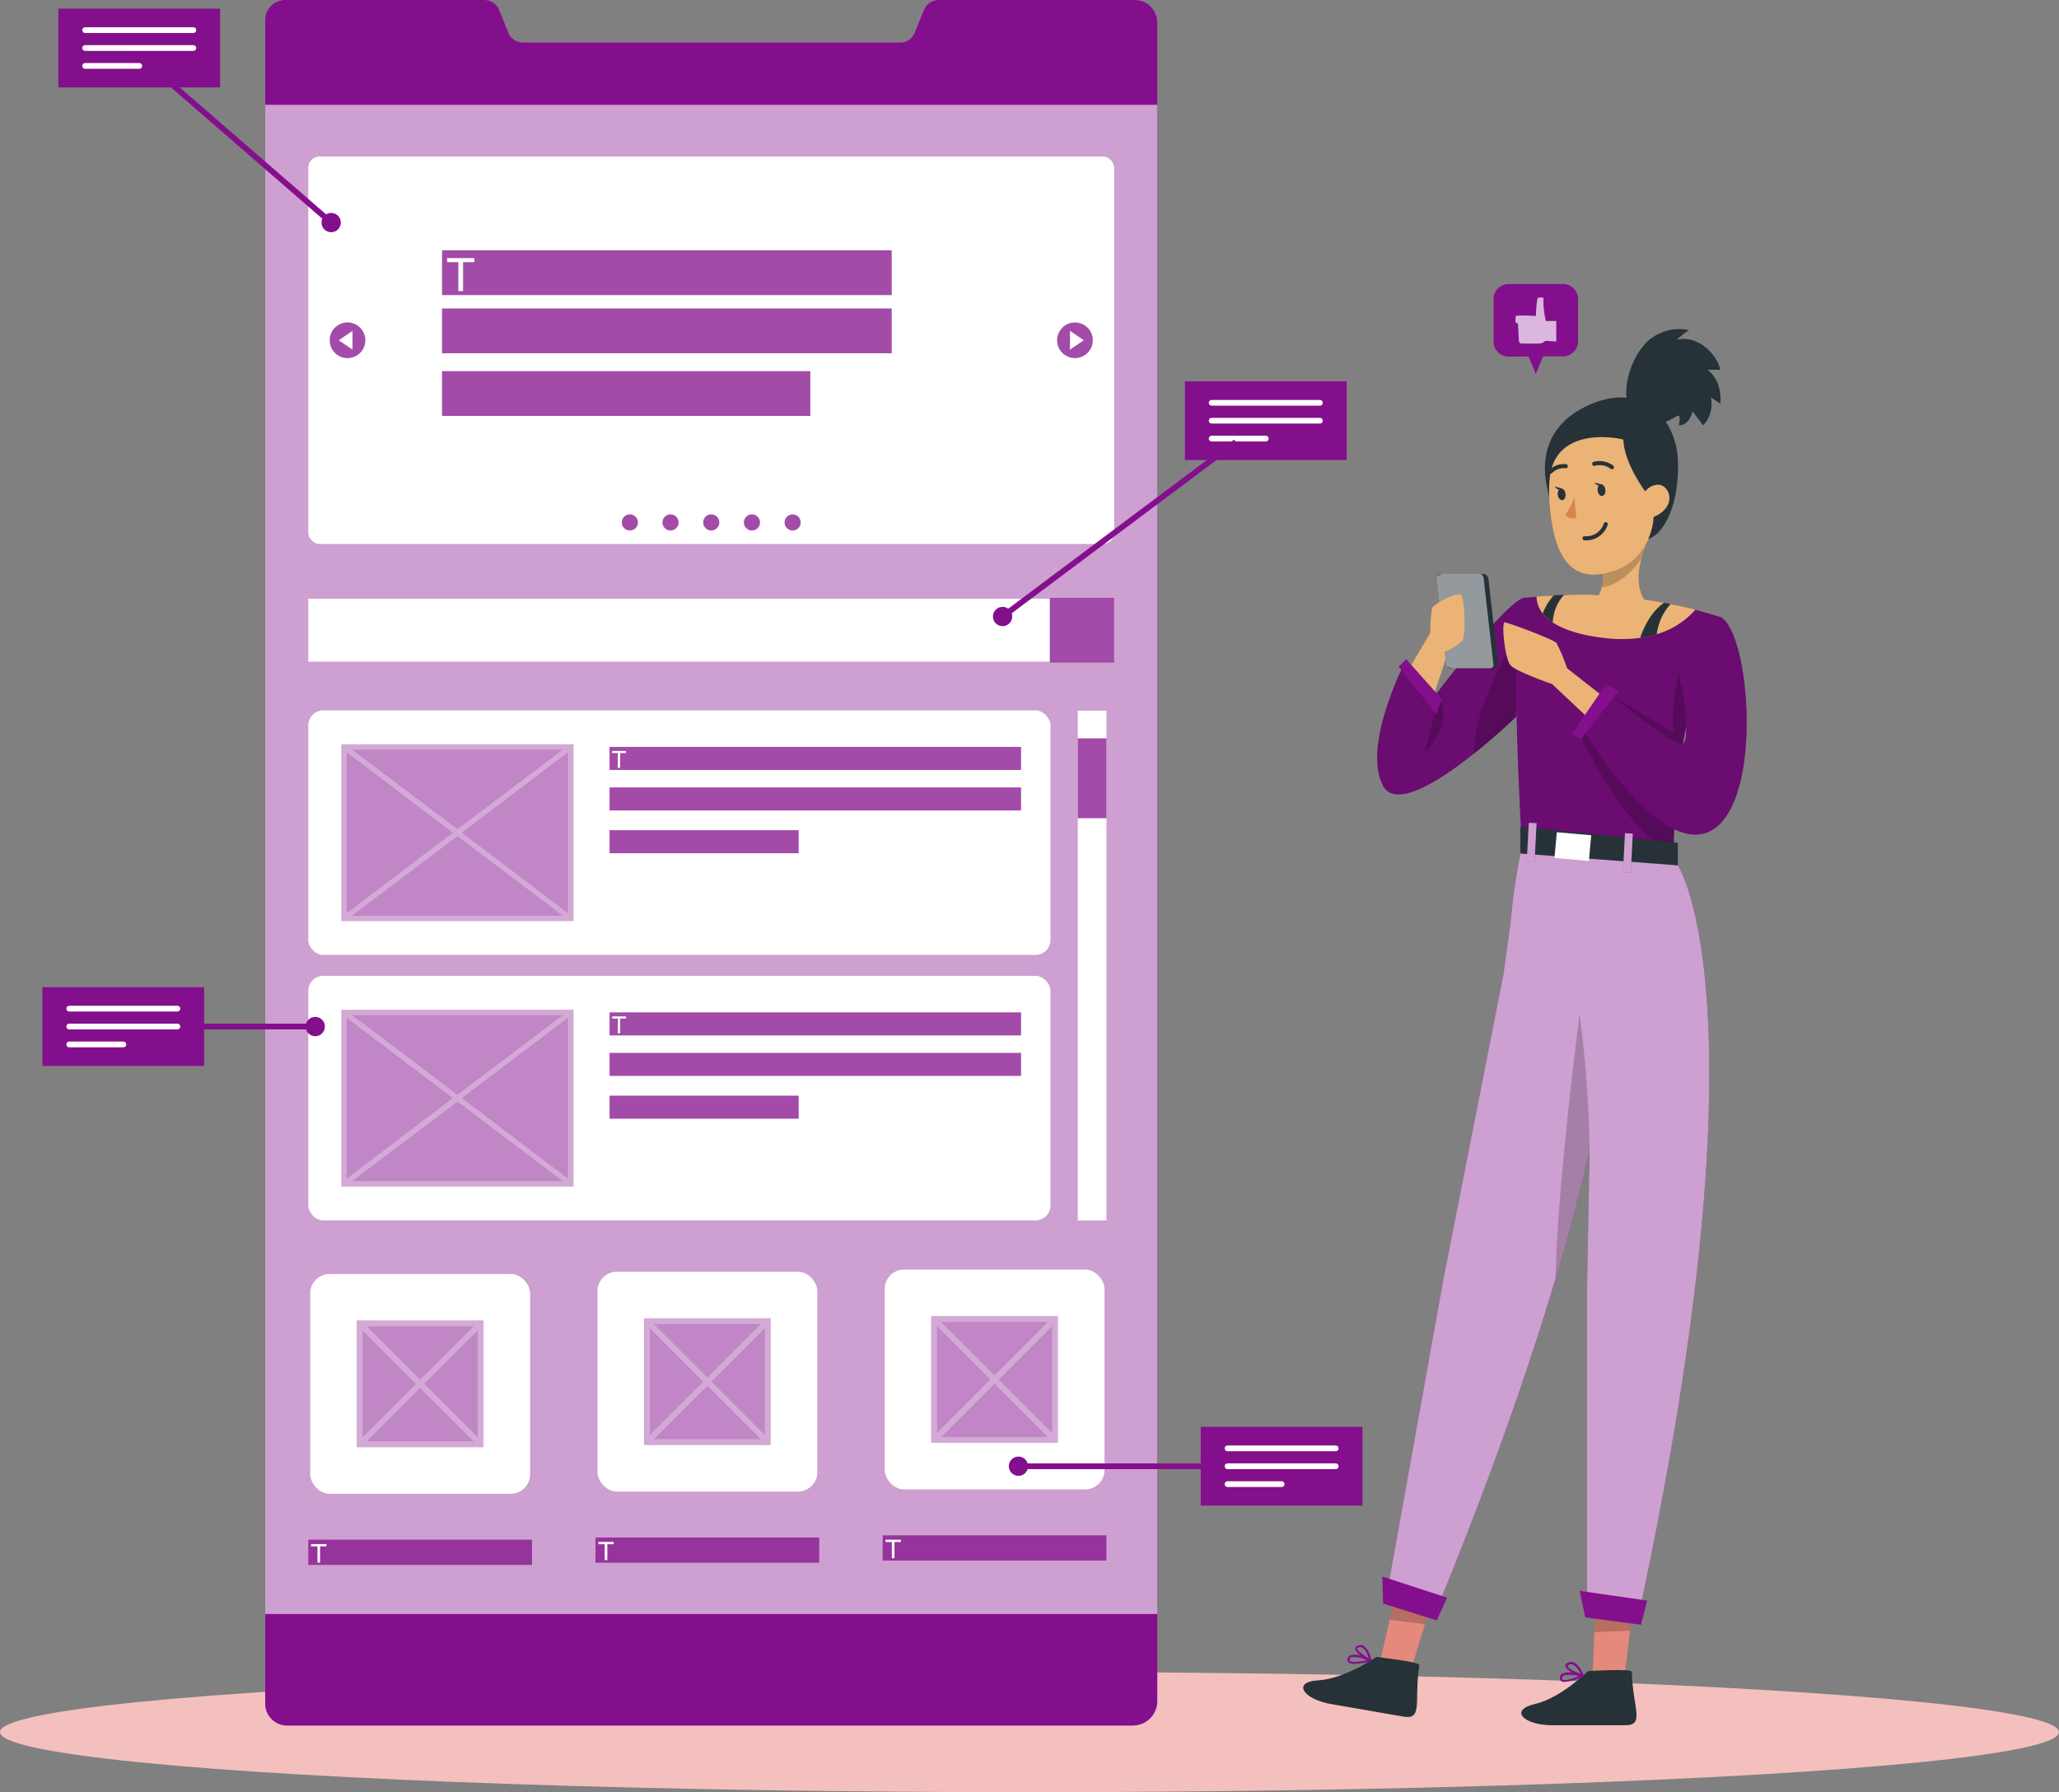<svg xmlns="http://www.w3.org/2000/svg" width="358.035" height="311.667" viewBox="0 0 358.035 311.667">
  <rect x="0" y="0" width="358.035" height="311.667" fill="#808080" stroke="none"/>
  <g id="Mobile_UX-rafiki" data-name="Mobile UX-rafiki" transform="translate(-56.11 -90)">
    <g id="freepik--Shadow--inject-2" transform="translate(56.11 380.763)">
      <ellipse id="freepik--path--inject-2" cx="179.017" cy="10.452" rx="179.017" ry="10.452" fill="#f3c0be"/>
    </g>
    <g id="freepik--Ux--inject-2" transform="translate(102.226 90)">
      <path id="Trazado_9869" data-name="Trazado 9869" d="M261.173,93.924V385.8a4.266,4.266,0,0,1-4.33,4.266H109.928a3.822,3.822,0,0,1-3.869-3.915V93.573A3.444,3.444,0,0,1,109.374,90h34.882a2.714,2.714,0,0,1,2.484,1.736l1.6,3.933a2.714,2.714,0,0,0,2.484,1.717h65.674a2.687,2.687,0,0,0,2.484-1.69l1.6-3.952A2.77,2.77,0,0,1,223.059,90h34.365a3.9,3.9,0,0,1,3.749,3.924Z" transform="translate(-106.057 -90)" fill="#840f8c"/>
      <path id="Trazado_9870" data-name="Trazado 9870" d="M261.173,93.924V385.8a4.266,4.266,0,0,1-4.33,4.266H109.928a3.822,3.822,0,0,1-3.869-3.915V93.573A3.444,3.444,0,0,1,109.374,90h34.882a2.714,2.714,0,0,1,2.484,1.736l1.6,3.933a2.714,2.714,0,0,0,2.484,1.717h65.674a2.687,2.687,0,0,0,2.484-1.69l1.6-3.952A2.77,2.77,0,0,1,223.059,90h34.365a3.9,3.9,0,0,1,3.749,3.924Z" transform="translate(-106.057 -90)" fill="#fff" opacity="0.6"/>
      <rect id="Rectángulo_295" data-name="Rectángulo 295" width="38.234" height="38.234" rx="3.38" transform="translate(7.832 221.544)" fill="#fff"/>
      <rect id="Rectángulo_296" data-name="Rectángulo 296" width="22.039" height="22.039" transform="translate(15.92 229.632)" fill="#840f8c" opacity="0.5"/>
      <path id="Trazado_9871" data-name="Trazado 9871" d="M123.3,338.71v22.039h22.048V338.71Zm10.313,11.024-9.3,9.3v-18.6Zm-8.587-10.008h18.6l-9.3,9.288Zm9.3,10.719,9.3,9.3h-18.6Zm.711-.711,9.3-9.3v18.6Z" transform="translate(-107.38 -109.078)" fill="#fff" opacity="0.3"/>
      <rect id="Rectángulo_297" data-name="Rectángulo 297" width="38.908" height="4.386" transform="translate(7.49 267.755)" fill="#840f8c" opacity="0.75"/>
      <path id="Trazado_9872" data-name="Trazado 9872" d="M115.808,381.227H114.7v-.4h2.668v.4H116.26v2.825h-.452Z" transform="translate(-106.72 -112.309)" fill="#fff"/>
      <rect id="Rectángulo_298" data-name="Rectángulo 298" width="38.234" height="38.234" rx="3.38" transform="translate(57.773 221.156)" fill="#fff"/>
      <rect id="Rectángulo_299" data-name="Rectángulo 299" width="22.039" height="22.039" transform="translate(65.861 229.254)" fill="#840f8c" opacity="0.5"/>
      <path id="Trazado_9873" data-name="Trazado 9873" d="M177.39,338.3v22.039h22.048V338.3ZM187.7,349.324l-9.3,9.288V340.027Zm-8.587-10.009h18.6l-9.3,9.288Zm9.3,10.71,9.3,9.3h-18.6Zm.711-.711,9.3-9.3v18.6Z" transform="translate(-111.529 -109.046)" fill="#fff" opacity="0.3"/>
      <rect id="Rectángulo_300" data-name="Rectángulo 300" width="38.908" height="4.386" transform="translate(57.431 267.376)" fill="#840f8c" opacity="0.75"/>
      <path id="Trazado_9874" data-name="Trazado 9874" d="M169.908,380.817H168.8v-.4h2.668v.4H170.36v2.77h-.452Z" transform="translate(-110.87 -112.277)" fill="#fff"/>
      <rect id="Rectángulo_301" data-name="Rectángulo 301" width="38.234" height="38.234" rx="3.38" transform="translate(107.714 220.778)" fill="#fff"/>
      <rect id="Rectángulo_302" data-name="Rectángulo 302" width="22.039" height="22.039" transform="translate(115.802 228.875)" fill="#840f8c" opacity="0.5"/>
      <path id="Trazado_9875" data-name="Trazado 9875" d="M231.48,337.89v22.039h22.039V337.89Zm10.3,11.015-9.288,9.3V339.617Zm-8.577-9.99h18.6l-9.3,9.3Zm9.3,10.729,9.3,9.3h-18.6Zm.711-.72,9.3-9.288v18.586Z" transform="translate(-115.678 -109.015)" fill="#fff" opacity="0.3"/>
      <rect id="Rectángulo_303" data-name="Rectángulo 303" width="38.908" height="4.386" transform="translate(107.372 266.998)" fill="#840f8c" opacity="0.75"/>
      <path id="Trazado_9876" data-name="Trazado 9876" d="M223.988,380.406H222.88V380h2.668v.406H224.44v2.816h-.452Z" transform="translate(-115.018 -112.245)" fill="#fff"/>
      <rect id="Rectángulo_304" data-name="Rectángulo 304" width="140.137" height="67.382" rx="1.94" transform="translate(7.49 27.219)" fill="#fff"/>
      <circle id="Elipse_27" data-name="Elipse 27" cx="3.102" cy="3.102" r="3.102" transform="translate(11.211 56.072)" fill="#840f8c" opacity="0.75"/>
      <path id="Trazado_9877" data-name="Trazado 9877" d="M119.9,153.954l2.4,1.625V152.32Z" transform="translate(-107.119 -94.78)" fill="#fff"/>
      <circle id="Elipse_28" data-name="Elipse 28" cx="3.102" cy="3.102" r="3.102" transform="translate(137.702 56.072)" fill="#840f8c" opacity="0.75"/>
      <path id="Trazado_9878" data-name="Trazado 9878" d="M260.021,153.954l-2.4-1.634v3.259Z" transform="translate(-117.683 -94.78)" fill="#fff"/>
      <rect id="Rectángulo_305" data-name="Rectángulo 305" width="78.194" height="7.793" transform="translate(30.748 43.524)" fill="#840f8c" opacity="0.75"/>
      <rect id="Rectángulo_306" data-name="Rectángulo 306" width="78.194" height="7.793" transform="translate(30.748 53.643)" fill="#840f8c" opacity="0.75"/>
      <rect id="Rectángulo_307" data-name="Rectángulo 307" width="64.04" height="7.793" transform="translate(30.748 64.538)" fill="#840f8c" opacity="0.75"/>
      <path id="Trazado_9879" data-name="Trazado 9879" d="M142.277,139.321H140.31v-.711h4.746v.711h-1.967v5.023h-.813Z" transform="translate(-108.685 -93.729)" fill="#fff"/>
      <path id="Trazado_9880" data-name="Trazado 9880" d="M176.017,188.283a1.4,1.4,0,1,1-1.4-1.4,1.4,1.4,0,0,1,1.4,1.4Z" transform="translate(-111.208 -97.431)" fill="#840f8c" opacity="0.75"/>
      <path id="Trazado_9881" data-name="Trazado 9881" d="M183.677,188.283a1.4,1.4,0,1,1-1.394-1.4A1.4,1.4,0,0,1,183.677,188.283Z" transform="translate(-111.796 -97.431)" fill="#840f8c" opacity="0.75"/>
      <path id="Trazado_9882" data-name="Trazado 9882" d="M191.347,188.283a1.4,1.4,0,1,1-1.4-1.4A1.4,1.4,0,0,1,191.347,188.283Z" transform="translate(-112.384 -97.431)" fill="#840f8c" opacity="0.75"/>
      <path id="Trazado_9883" data-name="Trazado 9883" d="M199.007,188.283a1.4,1.4,0,1,1-1.394-1.4,1.4,1.4,0,0,1,1.394,1.4Z" transform="translate(-112.972 -97.431)" fill="#840f8c" opacity="0.75"/>
      <path id="Trazado_9884" data-name="Trazado 9884" d="M206.677,188.283a1.4,1.4,0,1,1-1.4-1.4A1.4,1.4,0,0,1,206.677,188.283Z" transform="translate(-113.56 -97.431)" fill="#840f8c" opacity="0.75"/>
      <rect id="Rectángulo_308" data-name="Rectángulo 308" width="140.137" height="10.95" transform="translate(7.49 104.12)" fill="#fff"/>
      <rect id="Rectángulo_309" data-name="Rectángulo 309" width="11.2" height="11.2" transform="translate(136.428 104)" fill="#840f8c" opacity="0.75"/>
      <rect id="Rectángulo_310" data-name="Rectángulo 310" width="129.058" height="42.527" rx="2.6" transform="translate(7.49 123.537)" fill="#fff"/>
      <rect id="Rectángulo_311" data-name="Rectángulo 311" width="40.366" height="30.736" transform="translate(13.243 129.436)" fill="#840f8c" opacity="0.5"/>
      <path id="Trazado_9885" data-name="Trazado 9885" d="M120.4,230.19v30.736h40.366V230.19Zm38.529.923-18.346,13.849-18.337-13.849Zm-37.606.462,18.466,13.979L121.323,259.56ZM122.247,260l18.337-13.849L158.929,260Zm19.1-14.45,18.466-13.979V259.56Z" transform="translate(-107.157 -100.754)" fill="#fff" opacity="0.3"/>
      <rect id="Rectángulo_312" data-name="Rectángulo 312" width="71.555" height="4.007" transform="translate(59.878 129.889)" fill="#840f8c" opacity="0.75"/>
      <rect id="Rectángulo_313" data-name="Rectángulo 313" width="71.555" height="4.007" transform="translate(59.878 136.934)" fill="#840f8c" opacity="0.75"/>
      <rect id="Rectángulo_314" data-name="Rectángulo 314" width="32.888" height="4.007" transform="translate(59.878 144.375)" fill="#840f8c" opacity="0.75"/>
      <path id="Trazado_9886" data-name="Trazado 9886" d="M172.406,231.809H171.4v-.369h2.4v.369h-1.016v2.576h-.415Z" transform="translate(-111.07 -100.849)" fill="#fff"/>
      <rect id="Rectángulo_315" data-name="Rectángulo 315" width="129.058" height="42.527" rx="2.6" transform="translate(7.49 169.701)" fill="#fff"/>
      <rect id="Rectángulo_316" data-name="Rectángulo 316" width="40.366" height="30.736" transform="translate(13.243 175.601)" fill="#840f8c" opacity="0.5"/>
      <path id="Trazado_9887" data-name="Trazado 9887" d="M120.4,280.19v30.736h40.366V280.19Zm38.529.923-18.346,13.849-18.337-13.849Zm-37.606.462,18.466,13.979L121.323,309.56ZM122.247,310l18.337-13.849L158.929,310Zm19.1-14.45,18.466-13.979V309.56Z" transform="translate(-107.157 -104.589)" fill="#fff" opacity="0.3"/>
      <rect id="Rectángulo_317" data-name="Rectángulo 317" width="71.555" height="4.007" transform="translate(59.878 176.053)" fill="#840f8c" opacity="0.75"/>
      <rect id="Rectángulo_318" data-name="Rectángulo 318" width="71.555" height="4.007" transform="translate(59.878 183.098)" fill="#840f8c" opacity="0.75"/>
      <rect id="Rectángulo_319" data-name="Rectángulo 319" width="32.888" height="4.007" transform="translate(59.878 190.54)" fill="#840f8c" opacity="0.75"/>
      <path id="Trazado_9888" data-name="Trazado 9888" d="M172.406,281.809H171.4v-.369h2.4v.369h-1.016v2.576h-.415Z" transform="translate(-111.07 -104.685)" fill="#fff"/>
      <rect id="Rectángulo_320" data-name="Rectángulo 320" width="4.986" height="88.655" transform="translate(141.294 123.583)" fill="#fff"/>
      <rect id="Rectángulo_321" data-name="Rectángulo 321" width="4.986" height="13.886" transform="translate(141.294 128.402)" fill="#840f8c" opacity="0.75"/>
      <path id="Trazado_9889" data-name="Trazado 9889" d="M261.173,93.924v14.3H106.06V93.573A3.444,3.444,0,0,1,109.374,90h34.882a2.714,2.714,0,0,1,2.484,1.736l1.6,3.933a2.714,2.714,0,0,0,2.484,1.717h65.674a2.687,2.687,0,0,0,2.484-1.69l1.6-3.952A2.77,2.77,0,0,1,223.059,90h34.365a3.9,3.9,0,0,1,3.749,3.924Z" transform="translate(-106.057 -90)" fill="#840f8c"/>
      <path id="Trazado_9890" data-name="Trazado 9890" d="M106.06,394H261.173v15.124a4.266,4.266,0,0,1-4.33,4.266H109.929a3.822,3.822,0,0,1-3.869-3.915Z" transform="translate(-106.057 -113.319)" fill="#840f8c"/>
    </g>
    <g id="freepik--Labels--inject-2" transform="translate(63.487 91.505)">
      <rect id="Rectángulo_322" data-name="Rectángulo 322" width="28.124" height="13.692" transform="translate(2.77)" fill="#840f8c"/>
      <line id="Línea_74" data-name="Línea 74" x2="18.807" transform="translate(7.433 3.73)" fill="none" stroke="#fff" stroke-linecap="round" stroke-linejoin="round" stroke-width="1"/>
      <line id="Línea_75" data-name="Línea 75" x2="18.807" transform="translate(7.433 6.842)" fill="none" stroke="#fff" stroke-linecap="round" stroke-linejoin="round" stroke-width="1"/>
      <line id="Línea_76" data-name="Línea 76" x2="9.408" transform="translate(7.433 9.953)" fill="none" stroke="#fff" stroke-linecap="round" stroke-linejoin="round" stroke-width="1"/>
      <line id="Línea_77" data-name="Línea 77" x2="27.754" y2="24.07" transform="translate(22.454 13.129)" fill="none" stroke="#840f8c" stroke-width="1"/>
      <circle id="Elipse_29" data-name="Elipse 29" cx="1.68" cy="1.68" r="1.68" transform="translate(48.528 35.519)" fill="#840f8c"/>
      <rect id="Rectángulo_323" data-name="Rectángulo 323" width="28.124" height="13.692" transform="translate(0 170.172)" fill="#840f8c"/>
      <line id="Línea_78" data-name="Línea 78" x2="18.807" transform="translate(4.663 173.902)" fill="none" stroke="#fff" stroke-linecap="round" stroke-linejoin="round" stroke-width="1"/>
      <line id="Línea_79" data-name="Línea 79" x2="18.807" transform="translate(4.663 177.014)" fill="none" stroke="#fff" stroke-linecap="round" stroke-linejoin="round" stroke-width="1"/>
      <line id="Línea_80" data-name="Línea 80" x2="9.408" transform="translate(4.663 180.125)" fill="none" stroke="#fff" stroke-linecap="round" stroke-linejoin="round" stroke-width="1"/>
      <circle id="Elipse_30" data-name="Elipse 30" cx="1.68" cy="1.68" r="1.68" transform="translate(45.758 175.333)" fill="#840f8c"/>
      <line id="Línea_81" data-name="Línea 81" x1="20.996" transform="translate(26.443 177.014)" fill="none" stroke="#840f8c" stroke-width="1"/>
      <rect id="Rectángulo_324" data-name="Rectángulo 324" width="28.124" height="13.692" transform="translate(198.665 64.815)" fill="#840f8c"/>
      <line id="Línea_82" data-name="Línea 82" x2="18.817" transform="translate(203.318 68.545)" fill="none" stroke="#fff" stroke-linecap="round" stroke-linejoin="round" stroke-width="1"/>
      <line id="Línea_83" data-name="Línea 83" x2="18.817" transform="translate(203.318 71.657)" fill="none" stroke="#fff" stroke-linecap="round" stroke-linejoin="round" stroke-width="1"/>
      <line id="Línea_84" data-name="Línea 84" x2="9.408" transform="translate(203.318 74.768)" fill="none" stroke="#fff" stroke-linecap="round" stroke-linejoin="round" stroke-width="1"/>
      <circle id="Elipse_31" data-name="Elipse 31" cx="1.68" cy="1.68" r="1.68" transform="translate(165.279 104.027)" fill="#840f8c"/>
      <line id="Línea_85" data-name="Línea 85" y1="30.358" x2="40.56" transform="translate(166.959 75.35)" fill="none" stroke="#840f8c" stroke-width="1"/>
      <rect id="Rectángulo_325" data-name="Rectángulo 325" width="28.124" height="13.692" transform="translate(201.416 246.63)" fill="#840f8c"/>
      <line id="Línea_86" data-name="Línea 86" x2="18.807" transform="translate(206.079 250.369)" fill="none" stroke="#fff" stroke-linecap="round" stroke-linejoin="round" stroke-width="1"/>
      <line id="Línea_87" data-name="Línea 87" x2="18.807" transform="translate(206.079 253.481)" fill="none" stroke="#fff" stroke-linecap="round" stroke-linejoin="round" stroke-width="1"/>
      <line id="Línea_88" data-name="Línea 88" x2="9.408" transform="translate(206.079 256.592)" fill="none" stroke="#fff" stroke-linecap="round" stroke-linejoin="round" stroke-width="1"/>
      <path id="Trazado_9891" data-name="Trazado 9891" d="M249.451,366.03a1.671,1.671,0,1,1-.486-1.188,1.68,1.68,0,0,1,.486,1.188Z" transform="translate(-78.06 -112.549)" fill="#840f8c"/>
      <line id="Línea_89" data-name="Línea 89" x2="33.774" transform="translate(169.72 253.481)" fill="none" stroke="#840f8c" stroke-width="1"/>
    </g>
    <g id="freepik--Character--inject-2" transform="translate(282.727 139.396)">
      <path id="Trazado_9892" data-name="Trazado 9892" d="M341.249,202.53c-3.111.148-16.139,17.644-16.139,17.644l-4.838-6.3s-7.46,14.5-3.776,21.4,23.138-12,23.138-12Z" transform="translate(-302.622 -148.028)" fill="#840f8c"/>
      <path id="Trazado_9893" data-name="Trazado 9893" d="M341.248,202.53l-1.283,13.96-.332,6.823s-3.195,3.1-7.239,6.325c-5.937,4.718-13.665,9.741-15.9,5.641-3.693-6.9,3.776-21.393,3.776-21.393l4.838,6.288v-.055C325.875,219.066,338.238,202.668,341.248,202.53Z" transform="translate(-302.622 -148.028)" opacity="0.2"/>
      <path id="Trazado_9894" data-name="Trazado 9894" d="M341.37,217.07l-.332,6.823s-3.195,3.1-7.239,6.325c-.388-8.2,7.239-20.128,7.239-20.128Z" transform="translate(-304.027 -148.608)" opacity="0.2"/>
      <path id="Trazado_9895" data-name="Trazado 9895" d="M325.8,221.569l.692,1.33-2.031,7.894s5.6-5.087,2.031-10.082Z" transform="translate(-303.312 -149.423)" opacity="0.2"/>
      <path id="Trazado_9896" data-name="Trazado 9896" d="M342.692,246.244l26.24,2.022s.36-15.7,2.447-23.83c.683-2.641,1.533-5.6,2.613-9.048.462-1.468.923-3,1.514-4.616s1.043-3.167,1.643-4.875a77.151,77.151,0,0,0-10.969-2.65A83.926,83.926,0,0,0,354.307,202c-5.143,0-11.079.536-11.079.536s-.84.212-1.366,5.651C341.4,213.264,341.63,227.621,342.692,246.244Z" transform="translate(-304.629 -147.987)" fill="#840f8c"/>
      <path id="Trazado_9897" data-name="Trazado 9897" d="M342.693,246.244l26.24,2.022v-.923c.111-3.435.628-15.936,2.419-22.925.48-1.847,1.053-3.942,1.745-6.214.268-.923.554-1.847.868-2.835.462-1.459.923-3,1.5-4.616s1.053-3.167,1.653-4.875c-1.431-.462-2.871-.868-4.321-1.246-2.188-.563-4.413-1.025-6.648-1.4A84.073,84.073,0,0,0,354.308,202c-3.315,0-6.943.2-9.113.379-1.2.092-1.939.166-1.939.166s-.84.2-1.376,5.641C341.4,213.273,341.631,227.621,342.693,246.244Z" transform="translate(-304.63 -147.987)" opacity="0.2"/>
      <path id="Trazado_9898" data-name="Trazado 9898" d="M357.54,207.093c6.518-.831,8.485-3.619,8.485-3.619-2.668-2.511-2.188-6.223-1.5-8.531a13.143,13.143,0,0,1,.8-2.133l-7.848,1.468a22.924,22.924,0,0,1,.323,3.324,9.834,9.834,0,0,1-.222,2.428c-.535,2.345-1.847,2.373-1.847,2.373C354.308,204.988,357.54,207.093,357.54,207.093Z" transform="translate(-305.682 -147.282)" fill="#ebb376"/>
      <path id="Trazado_9899" data-name="Trazado 9899" d="M357.975,197.6a9.832,9.832,0,0,1-.222,2.428c3.121-.415,5.475-2.908,6.962-5.069a13.135,13.135,0,0,1,.8-2.133L357.67,194.3a22.919,22.919,0,0,1,.3,3.305Z" transform="translate(-305.859 -147.284)" opacity="0.2"/>
      <path id="Trazado_9900" data-name="Trazado 9900" d="M376.47,159.062h2.271c-.508-2.613-3.887-6.14-7.571-5.207a13.34,13.34,0,0,1,2.133-1.69,8.143,8.143,0,0,0-7.442,2.179c-3.176,3.268-4.838,10.045-2.059,12.7.36.342.794.24,1.265-.157,2.391,3.222,5.743.249,6.325.157s.138,1.68.138,1.68c1.92,0,2.382-2.437,2.382-2.437l1.847,2.437a5.337,5.337,0,0,0,1.339-4.847l1.662,1.071C379.065,160.558,376.47,159.062,376.47,159.062Z" transform="translate(-306.221 -144.151)" fill="#263238"/>
      <path id="Trazado_9901" data-name="Trazado 9901" d="M347.8,181.71s-3.859-10.156,6.158-15.17,15.853,2.1,16.222,8.965-1.847,12.788-5.115,13.969S347.8,181.71,347.8,181.71Z" transform="translate(-305.046 -145.138)" fill="#263238"/>
      <path id="Trazado_9902" data-name="Trazado 9902" d="M355.836,171.813c-6.758.979-8.411,4.912-7.9,11.947.637,8.79,3.462,14.7,11.643,11.615C370.692,191.193,367.054,170.2,355.836,171.813Z" transform="translate(-305.106 -145.665)" fill="#ebb376"/>
      <path id="Trazado_9903" data-name="Trazado 9903" d="M352.48,183.67a14.2,14.2,0,0,1-1.56,3.084,1.847,1.847,0,0,0,1.893.508Z" transform="translate(-305.341 -146.581)" fill="#d58745"/>
      <path id="Trazado_9904" data-name="Trazado 9904" d="M357,182.328c.065.554.425.969.794.923s.619-.536.545-1.1-.416-.969-.794-.923S356.934,181.774,357,182.328Z" transform="translate(-305.807 -146.394)" fill="#263238"/>
      <path id="Trazado_9905" data-name="Trazado 9905" d="M357.674,181.222l-1.274-.332S357.129,181.841,357.674,181.222Z" transform="translate(-305.762 -146.368)" fill="#263238"/>
      <path id="Trazado_9906" data-name="Trazado 9906" d="M349.489,183.109c.074.554.425.969.794.923s.619-.526.554-1.089-.425-.969-.794-.923S349.425,182.555,349.489,183.109Z" transform="translate(-305.231 -146.454)" fill="#263238"/>
      <path id="Trazado_9907" data-name="Trazado 9907" d="M350.155,181.972l-1.265-.332S349.61,182.619,350.155,181.972Z" transform="translate(-305.186 -146.426)" fill="#263238"/>
      <path id="Trazado_9908" data-name="Trazado 9908" d="M356.35,177.35a3.564,3.564,0,0,1,3.084.591" transform="translate(-305.758 -146.087)" fill="none" stroke="#263238" stroke-linecap="round" stroke-linejoin="round" stroke-width="0.708"/>
      <path id="Trazado_9909" data-name="Trazado 9909" d="M350.783,177.808a3.186,3.186,0,0,0-2.613.923" transform="translate(-305.13 -146.13)" fill="none" stroke="#263238" stroke-linecap="round" stroke-linejoin="round" stroke-width="0.708"/>
      <path id="Trazado_9910" data-name="Trazado 9910" d="M364.839,181.9s-3.961-5.1-4.1-9.445c0,0-14.191-3.536-12.88,10.156,0,0-3.056-11.883,8.522-13.849s13.988,15.059,8.716,21C365.1,189.762,367.295,185.09,364.839,181.9Z" transform="translate(-305.078 -145.425)" fill="#263238"/>
      <path id="Trazado_9911" data-name="Trazado 9911" d="M365.31,184.457a2.991,2.991,0,0,1,2.77-3.167c2.124-.074,3.749,4.081-1.311,5.863C366.067,187.411,365.54,186.737,365.31,184.457Z" transform="translate(-306.445 -146.399)" fill="#ebb376"/>
      <path id="Trazado_9912" data-name="Trazado 9912" d="M354.53,191.176a3.571,3.571,0,0,0,3.693-2.456" transform="translate(-305.618 -146.969)" fill="none" stroke="#263238" stroke-linecap="round" stroke-linejoin="round" stroke-width="0.708"/>
      <path id="Trazado_9913" data-name="Trazado 9913" d="M337.361,213.751a.674.674,0,0,1-.683.757H329.19a.923.923,0,0,1-.849-.757l-1.671-14.773a.748.748,0,0,1,.674-.859h7.5a.969.969,0,0,1,.84.859Z" transform="translate(-303.48 -147.69)" fill="#263238"/>
      <path id="Trazado_9914" data-name="Trazado 9914" d="M334.849,198.857l1.7,14.939a.572.572,0,0,1-.591.711H329.6c-.425,0-1.21-.24-1.256-.665l-1.7-14.985c0-.415.683-.757,1.108-.757h6.352a.766.766,0,0,1,.739.757Z" transform="translate(-303.48 -147.688)" fill="#fff" opacity="0.5"/>
      <path id="Trazado_9915" data-name="Trazado 9915" d="M321.24,215.271l3.915-6.629a21.807,21.807,0,0,1,.323-4.3c.342-.822,4.173-2.668,4.921-2.391s1.025,7.109.342,8.033a10.228,10.228,0,0,1-3.075,1.948l.166,1.293-2.281,6.906Z" transform="translate(-303.065 -147.981)" fill="#ebb376"/>
      <path id="Trazado_9916" data-name="Trazado 9916" d="M319.54,215.462l1.3-1.3,6.149,6.906-.877,2.733Z" transform="translate(-302.934 -148.92)" fill="#840f8c"/>
      <path id="Trazado_9917" data-name="Trazado 9917" d="M353.29,226.617s7.229,16.472,16.564,21.808c.111-3.435.628-15.936,2.419-22.925.48-1.847,1.053-3.942,1.745-6.214l-2.844-3.416s-1.976,6.1-1.1,11.393l-10.886-6.657Z" transform="translate(-305.523 -149.051)" opacity="0.2"/>
      <path id="Trazado_9918" data-name="Trazado 9918" d="M359.211,222.168l-8.882-6.962a30.961,30.961,0,0,0-1.847-4.395c-.535-.646-8.31-3.518-8.974-3.592s0,6.371.979,7.469,7.239,3.268,7.239,3.268l9.3,8.753Z" transform="translate(-304.445 -148.388)" fill="#ebb376"/>
      <path id="Trazado_9919" data-name="Trazado 9919" d="M378.1,206.18c5.217,2.613,7.534,32.057-1.523,37.144S354,225.4,354,225.4l5.263-5.54s11.015,9.233,12.354,8.383-.185-9.87-.185-9.87-1.551-2.77,1.708-7.017S378.1,206.18,378.1,206.18Z" transform="translate(-305.577 -148.308)" fill="#840f8c"/>
      <path id="Trazado_9920" data-name="Trazado 9920" d="M378.1,206.18c5.217,2.613,7.534,32.057-1.523,37.144S354,225.4,354,225.4l5.263-5.54s11.015,9.233,12.354,8.383-.185-9.87-.185-9.87-1.551-2.77,1.708-7.017S378.1,206.18,378.1,206.18Z" transform="translate(-305.577 -148.308)" opacity="0.2"/>
      <path id="Trazado_9921" data-name="Trazado 9921" d="M353.75,228.452l-1.57-.951,5.9-8.651,2.17,1.21Z" transform="translate(-305.438 -149.28)" fill="#840f8c"/>
      <path id="Trazado_9922" data-name="Trazado 9922" d="M345.49,202.332a4.921,4.921,0,0,0,1.08,2.936,7.386,7.386,0,0,0,1.745,1.57c1.69,1.117,4.321,2.1,8.4,2.631a25.474,25.474,0,0,0,6.74.065,17.811,17.811,0,0,0,2.89-.637,14.32,14.32,0,0,0,6.777-4.284c-1.44-.369-2.9-.7-4.367-.979q-.572-.129-1.136-.222l-1.145-.2A84.076,84.076,0,0,0,354.6,202c-1.44,0-2.918,0-4.33.083-.619,0-1.228.055-1.8.1C347.337,202.194,346.312,202.268,345.49,202.332Z" transform="translate(-304.925 -147.987)" fill="#ebb376"/>
      <path id="Trazado_9923" data-name="Trazado 9923" d="M365,209.651a17.813,17.813,0,0,0,2.89-.637,9.611,9.611,0,0,1,2.41-5.263q-.572-.129-1.136-.222C366.847,205.109,365.554,208,365,209.651Z" transform="translate(-306.421 -148.105)" fill="#263238"/>
      <path id="Trazado_9924" data-name="Trazado 9924" d="M346.66,205.271a7.385,7.385,0,0,0,1.745,1.57,7.525,7.525,0,0,1,1.957-4.8c-.619,0-1.228.055-1.8.1a9.926,9.926,0,0,0-1.9,3.13Z" transform="translate(-305.014 -147.99)" fill="#263238"/>
      <path id="Trazado_9925" data-name="Trazado 9925" d="M340,143.5h9.5a2.594,2.594,0,0,1,2.594,2.594v7.386a2.594,2.594,0,0,1-2.594,2.594h-3.49l-1.265,3.056-1.256-3.019H340a2.594,2.594,0,0,1-2.594-2.594v-7.386A2.594,2.594,0,0,1,340,143.5Z" transform="translate(-304.305 -143.5)" fill="#840f8c"/>
      <path id="Trazado_9926" data-name="Trazado 9926" d="M348.62,150.12h-1.8a14.181,14.181,0,0,1-.425-4.053,3.177,3.177,0,0,0-.923,0c-.3.092-.4,3.195-.4,3.195a27.43,27.43,0,0,0-3.416-.065c-.111.083-.129.563-.138.923a.406.406,0,0,0,.332.406h.111l.166,3.084a.462.462,0,0,0,.452.434H345.6a1.5,1.5,0,0,0,.84-.259l.332-.222,1.847.129Z" transform="translate(-304.62 -143.694)" fill="#840f8c"/>
      <path id="Trazado_9927" data-name="Trazado 9927" d="M348.62,150.12h-1.8a14.181,14.181,0,0,1-.425-4.053,3.177,3.177,0,0,0-.923,0c-.3.092-.4,3.195-.4,3.195a27.43,27.43,0,0,0-3.416-.065c-.111.083-.129.563-.138.923a.406.406,0,0,0,.332.406h.111l.166,3.084a.462.462,0,0,0,.452.434H345.6a1.5,1.5,0,0,0,.84-.259l.332-.222,1.847.129Z" transform="translate(-304.62 -143.694)" fill="#fff" opacity="0.7"/>
      <path id="Trazado_9928" data-name="Trazado 9928" d="M316.08,401.478l5.531.96,2.262-7.4,2.068-6.8-6.371-2.188-1.847,8.162Z" transform="translate(-302.669 -162.105)" fill="#e4897b"/>
      <path id="Trazado_9929" data-name="Trazado 9929" d="M321.743,403.521c.092-.6-7.479-1.431-7.479-1.431s-5.438,3.8-10.092,4.062-2.641,3.333,2.41,4.164l12.372,2.142C322.463,413.086,320.773,409.753,321.743,403.521Z" transform="translate(-301.555 -163.336)" fill="#263238"/>
      <path id="Trazado_9930" data-name="Trazado 9930" d="M309.989,402.83a.72.72,0,0,1,0-.822.8.8,0,0,1,.489-.425,3.084,3.084,0,0,1,1.708.111c-.545-.425-1.016-.923-.923-1.3,0-.249.231-.434.6-.526a1.182,1.182,0,0,1,.9.12,4.362,4.362,0,0,1,1.274,2.493.157.157,0,0,1,0,.092h0v.046h0l-.046.055h0a.1.1,0,0,1-.065,0,11.737,11.737,0,0,1-2.714.443,1.662,1.662,0,0,1-1.219-.286Zm.591-.877a.415.415,0,0,0-.258.222c-.129.277-.046.36,0,.4.3.342,1.745.175,2.936-.092a5,5,0,0,0-2.678-.526Zm1.311-1.708c-.111,0-.3.092-.3.194-.046.342.923,1.1,1.957,1.7a3.277,3.277,0,0,0-1-1.8.812.812,0,0,0-.425-.129,1.091,1.091,0,0,0-.231.037Z" transform="translate(-302.192 -163.162)" fill="#840f8c"/>
      <path id="Trazado_9931" data-name="Trazado 9931" d="M317.82,394.39l6.168.794,2.077-6.869-6.371-2.225Z" transform="translate(-302.802 -162.108)" opacity="0.2"/>
      <path id="Trazado_9932" data-name="Trazado 9932" d="M356.06,403.968h5.6l.923-7.682.84-7.045-6.666-1.062-.379,8.356Z" transform="translate(-305.736 -162.269)" fill="#e4897b"/>
      <path id="Trazado_9933" data-name="Trazado 9933" d="M361.843,404.865c0-.6-7.617-.129-7.617-.129s-4.681,4.672-9.233,5.724-2,3.693,3.075,3.693h12.557C364.207,414.2,361.991,411.171,361.843,404.865Z" transform="translate(-304.705 -163.525)" fill="#263238"/>
      <path id="Trazado_9934" data-name="Trazado 9934" d="M350.11,406.353a.692.692,0,0,1-.185-.794.794.794,0,0,1,.406-.508,3.083,3.083,0,0,1,1.7-.185c-.619-.323-1.154-.72-1.182-1.108s.157-.471.5-.628a1.154,1.154,0,0,1,.988,0c1.034.415,1.671,2.16,1.7,2.234a.231.231,0,0,1,0,.157h0a.185.185,0,0,1-.065.055,9.835,9.835,0,0,1-3.158.923,1.034,1.034,0,0,1-.7-.148Zm.415-.923a.415.415,0,0,0-.212.259.552.552,0,0,0,0,.4c.36.286,1.754-.12,2.871-.591a5.023,5.023,0,0,0-2.659-.1Zm1-1.911c-.1.055-.277.148-.268.249,0,.342,1.108.923,2.234,1.339a3.343,3.343,0,0,0-1.311-1.607.923.923,0,0,0-.3-.065.812.812,0,0,0-.351.046Z" transform="translate(-305.261 -163.407)" fill="#840f8c"/>
      <path id="Trazado_9935" data-name="Trazado 9935" d="M356.41,396.714l6.2-.268.84-7.128-6.666-1.1Z" transform="translate(-305.762 -162.272)" opacity="0.2"/>
      <path id="Trazado_9936" data-name="Trazado 9936" d="M317.26,379.495l9.085,1.57c9.178-22.436,15.7-41.17,20.312-56.718,2.484-8.383,4.413-15.844,5.9-22.464l-.452,24.43v55.5h9.233c22.473-105.181,6.565-129.187,6.565-129.187l-26.877-4.515a117.739,117.739,0,0,0-2.244,14.773l-1.219,8.725-10.479,53.237Z" transform="translate(-302.759 -151.524)" fill="#840f8c"/>
      <path id="Trazado_9937" data-name="Trazado 9937" d="M317.26,379.495l9.085,1.57c9.178-22.436,15.7-41.17,20.312-56.718,2.484-8.383,4.413-15.844,5.9-22.464l-.452,24.43v55.5h9.233c22.473-105.181,6.565-129.187,6.565-129.187l-26.877-4.515a117.739,117.739,0,0,0-2.244,14.773l-1.219,8.725-10.479,53.237Z" transform="translate(-302.759 -151.524)" fill="#fff" opacity="0.6"/>
      <path id="Trazado_9938" data-name="Trazado 9938" d="M327.713,390.615,316.44,386.94l.148,4.709,9.325,2.927Z" transform="translate(-302.696 -162.174)" fill="#840f8c"/>
      <path id="Trazado_9939" data-name="Trazado 9939" d="M365.354,391.33l-11.744-1.69.979,4.616,9.695,1.283Z" transform="translate(-305.548 -162.381)" fill="#840f8c"/>
      <path id="Trazado_9940" data-name="Trazado 9940" d="M369.835,248.5v3.933l-27.385-2.059V245.71Z" transform="translate(-304.691 -151.34)" fill="#263238"/>
      <path id="Trazado_9941" data-name="Trazado 9941" d="M348.87,251.219l5.983.526.406-4.469-5.983-.526Z" transform="translate(-305.184 -151.42)" fill="#fff"/>
      <path id="Trazado_9942" data-name="Trazado 9942" d="M361.77,253.725l1.357.074.351-6.8-1.357-.074Z" transform="translate(-306.173 -151.434)" fill="#840f8c"/>
      <path id="Trazado_9943" data-name="Trazado 9943" d="M361.77,253.725l1.357.074.351-6.8-1.357-.074Z" transform="translate(-306.173 -151.434)" fill="#fff" opacity="0.6"/>
      <path id="Trazado_9944" data-name="Trazado 9944" d="M343.65,251.775l1.357.065.351-6.8L344,244.98Z" transform="translate(-304.784 -151.284)" fill="#840f8c"/>
      <path id="Trazado_9945" data-name="Trazado 9945" d="M343.65,251.775l1.357.065.351-6.8L344,244.98Z" transform="translate(-304.784 -151.284)" fill="#fff" opacity="0.6"/>
      <path id="Trazado_9946" data-name="Trazado 9946" d="M349.09,326.869c2.484-8.383,4.413-15.844,5.9-22.464A202.688,202.688,0,0,0,353.254,281S349.321,311.192,349.09,326.869Z" transform="translate(-305.201 -154.047)" opacity="0.2"/>
    </g>
  </g>
</svg>
